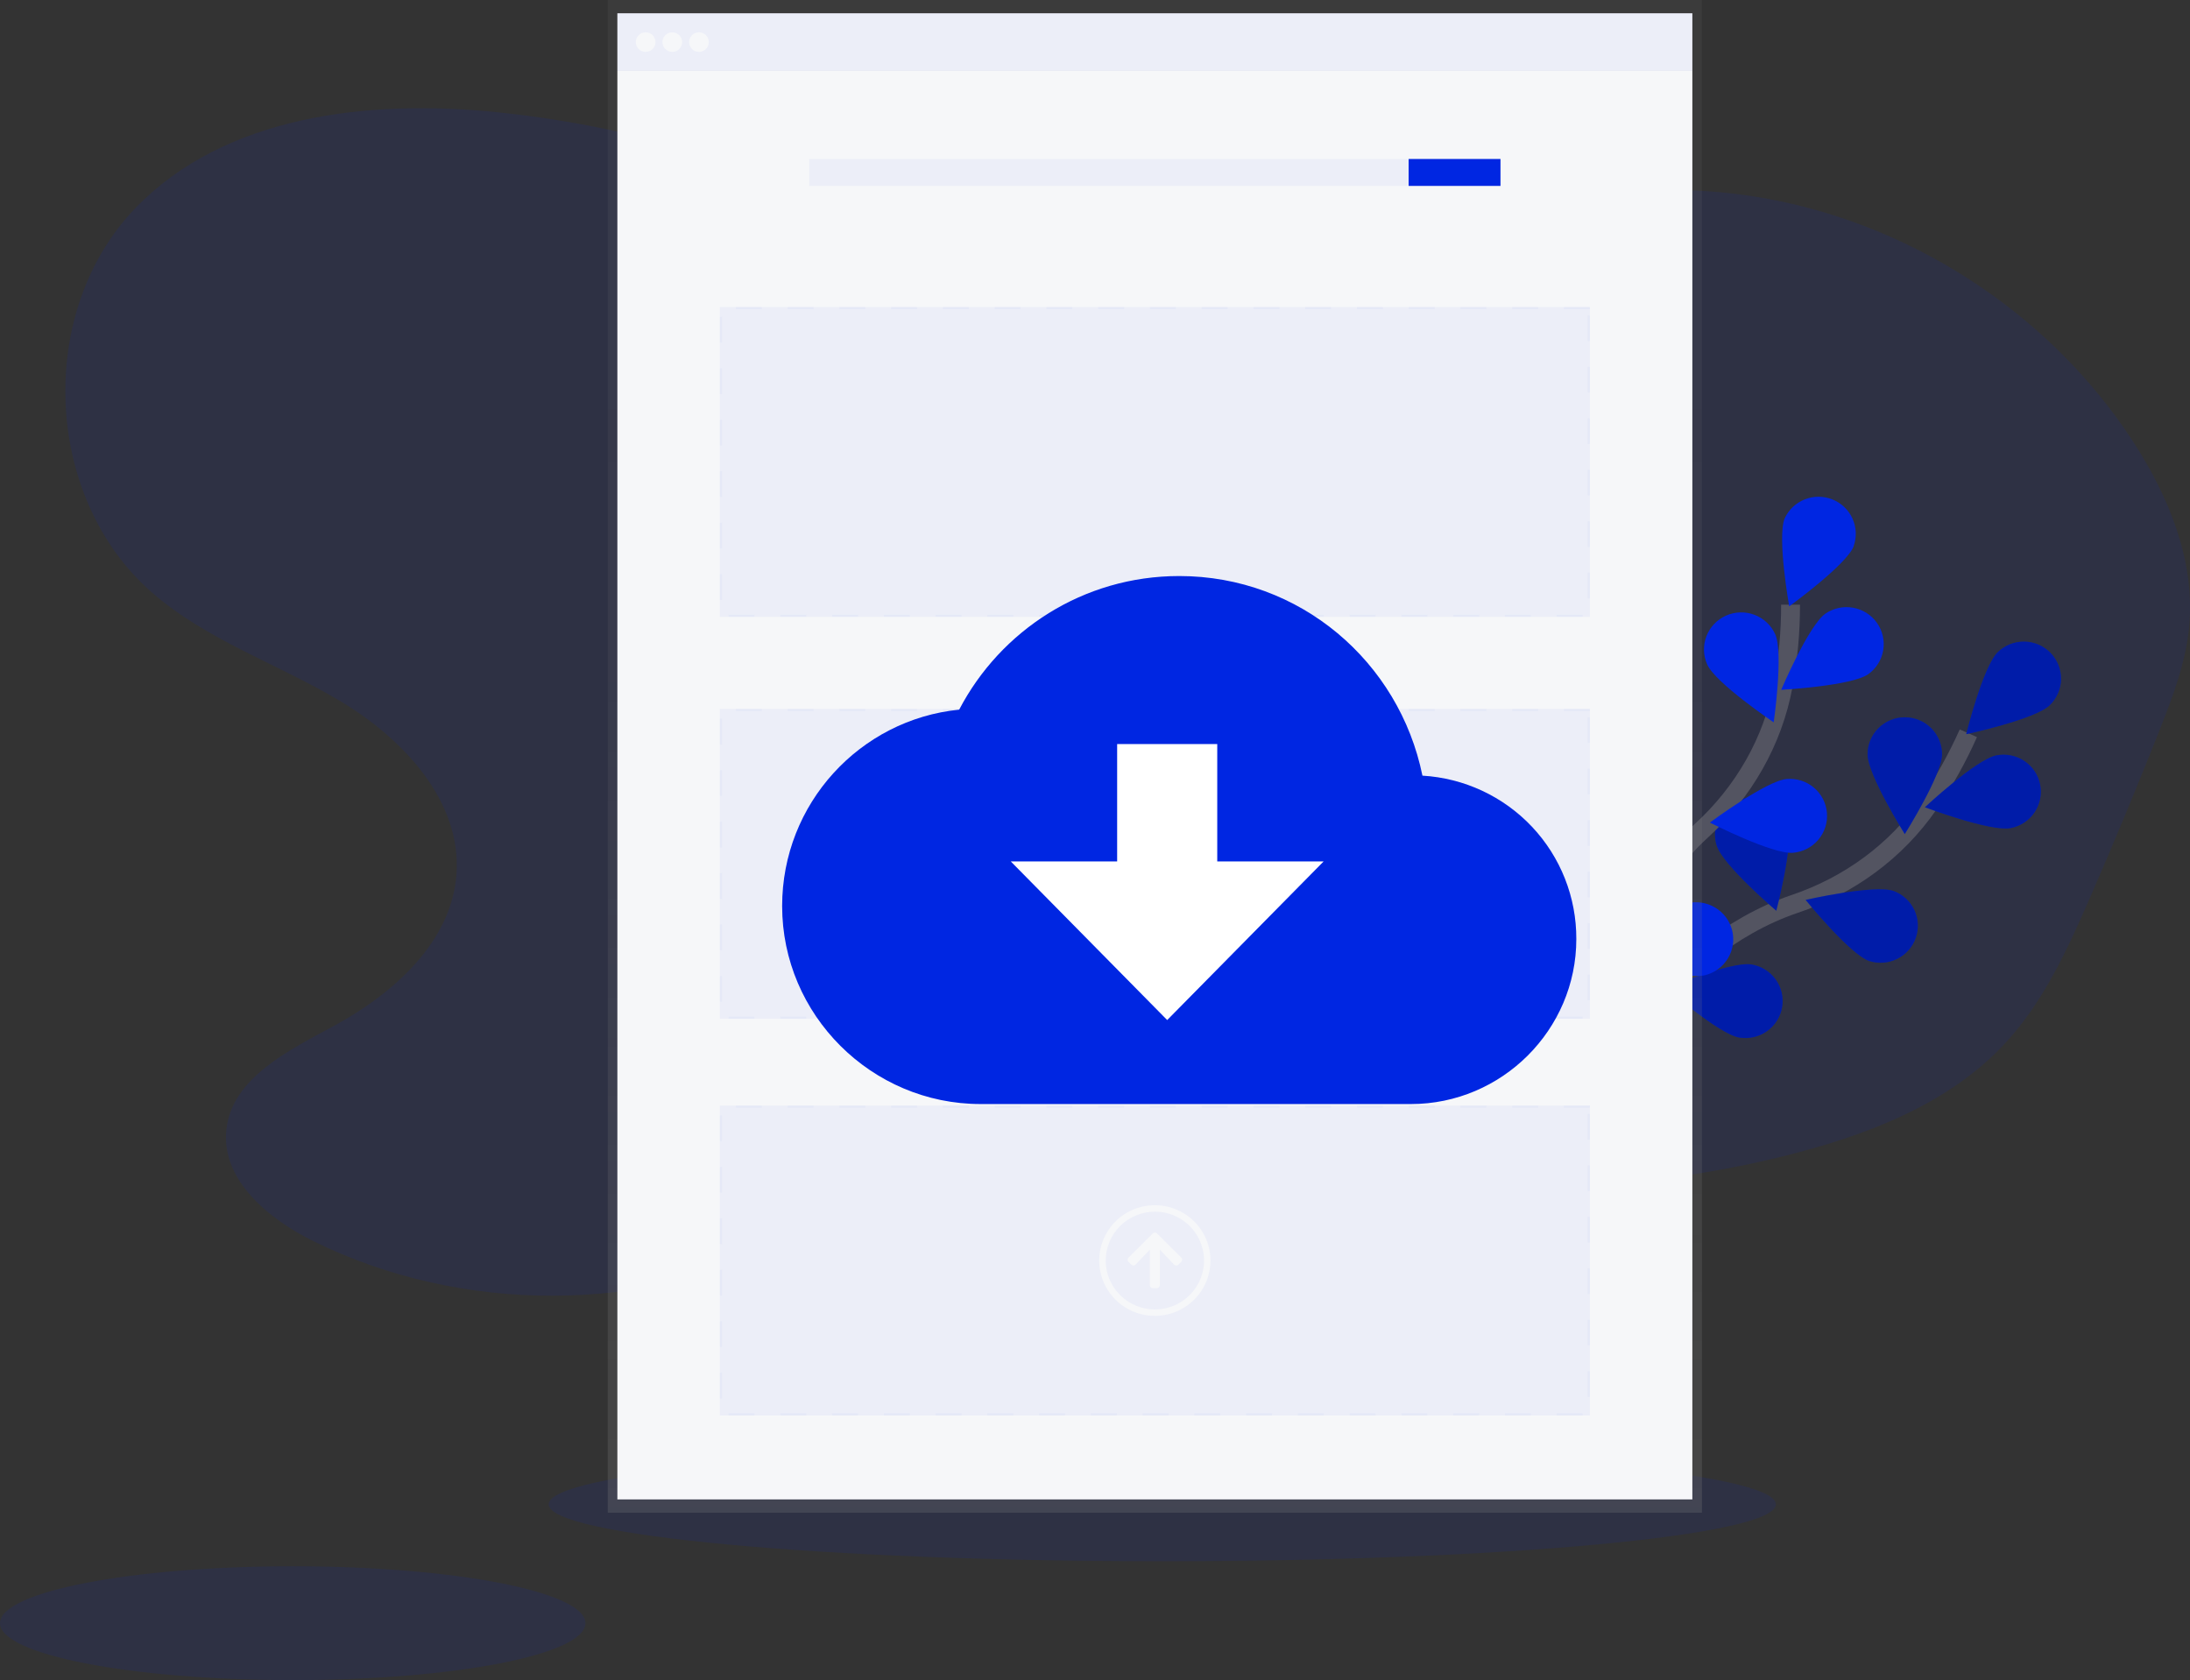 <?xml version="1.0" encoding="UTF-8"?>
<svg xmlns="http://www.w3.org/2000/svg" width="232" height="178" viewBox="0 0 232 178" fill="none">
  <rect x="0" y="0" width="232" height="178" fill="#333333" stroke="none"/>
  <g clip-path="url(#clip0)">
    <path opacity="0.1" d="M145.538 28.697C135.879 34.772 123.351 34.376 112.375 31.219C101.398 28.061 91.312 22.429 80.621 18.429C71.64 15.072 62.264 12.877 52.721 11.895C39.089 10.493 23.866 12.199 14.369 22.02C3.792 32.959 4.603 52.689 16.044 62.726C21.862 67.833 29.483 70.339 36.126 74.326C42.77 78.312 48.919 84.935 48.357 92.631C47.834 99.756 41.744 105.224 35.439 108.654C30.568 111.305 24.567 114.2 23.98 119.69C23.411 125.004 28.457 129.168 33.275 131.535C48.99 139.259 68.355 139.185 84.011 131.34C89.596 128.541 94.732 124.82 100.589 122.639C115.968 116.912 132.916 122.678 149.202 124.786C163.031 126.567 177.076 125.648 190.551 122.08C198.617 119.94 206.713 116.669 212.379 110.574C216.463 106.178 219.004 100.617 221.398 95.126C223.947 89.268 226.397 83.369 228.747 77.429C230.159 73.862 231.545 70.227 231.911 66.411C232.571 59.498 229.789 52.664 226.001 46.828C217.007 32.97 201.859 23.233 185.463 20.759C169.068 18.285 151.685 23.12 138.961 33.69" fill="#0026E2"></path>
    <path opacity="0.1" d="M31.009 178C48.135 178 62.018 175.301 62.018 171.971C62.018 168.641 48.135 165.941 31.009 165.941C13.883 165.941 0 168.641 0 171.971C0 175.301 13.883 178 31.009 178Z" fill="#0026E2"></path>
    <path opacity="0.1" d="M123.13 165.408C159.029 165.408 188.132 162.708 188.132 159.378C188.132 156.048 159.029 153.349 123.13 153.349C87.23 153.349 58.128 156.048 58.128 159.378C58.128 162.708 87.23 165.408 123.13 165.408Z" fill="#0026E2"></path>
    <path d="M167.252 116.451C167.252 116.451 176.364 100.399 190.096 95.778C195.855 93.835 200.883 90.185 204.322 85.196C205.948 82.826 207.352 80.312 208.518 77.688" stroke="#535461" stroke-width="2" stroke-miterlimit="10"></path>
    <path d="M217.14 74.716C215.575 76.225 208.292 77.785 208.292 77.785C208.292 77.785 210.078 70.595 211.643 69.085C212.394 68.36 213.404 67.961 214.45 67.977C215.497 67.992 216.494 68.421 217.223 69.167C217.952 69.914 218.353 70.918 218.337 71.959C218.321 73 217.891 73.991 217.14 74.716Z" fill="#0026E2"></path>
    <path d="M213.018 87.731C210.882 88.151 203.915 85.525 203.915 85.525C203.915 85.525 209.345 80.455 211.483 80.032C212.51 79.83 213.575 80.041 214.445 80.62C215.315 81.199 215.918 82.097 216.122 83.118C216.325 84.139 216.113 85.199 215.531 86.064C214.949 86.929 214.045 87.529 213.018 87.731Z" fill="#0026E2"></path>
    <path d="M198.019 101.814C195.963 101.105 191.28 95.342 191.28 95.342C191.28 95.342 198.542 93.688 200.6 94.397C201.566 94.755 202.352 95.474 202.792 96.401C203.231 97.329 203.288 98.39 202.951 99.359C202.614 100.327 201.909 101.126 200.988 101.585C200.066 102.044 199 102.126 198.019 101.814Z" fill="#0026E2"></path>
    <path d="M184.257 109.926C182.108 109.574 176.513 104.681 176.513 104.681C176.513 104.681 183.391 101.832 185.541 102.182C186.052 102.266 186.542 102.449 186.982 102.721C187.422 102.993 187.804 103.348 188.106 103.767C188.408 104.186 188.624 104.66 188.741 105.161C188.859 105.663 188.876 106.183 188.792 106.691C188.708 107.2 188.523 107.687 188.25 108.124C187.976 108.562 187.619 108.942 187.198 109.242C186.777 109.542 186.3 109.757 185.796 109.874C185.291 109.991 184.768 110.008 184.257 109.924V109.926Z" fill="#0026E2"></path>
    <path d="M197.843 79.914C197.843 82.081 201.784 88.367 201.784 88.367C201.784 88.367 205.733 82.084 205.733 79.916C205.733 78.876 205.318 77.878 204.578 77.142C203.838 76.406 202.834 75.993 201.788 75.993C200.742 75.993 199.738 76.406 198.998 77.142C198.258 77.878 197.843 78.876 197.843 79.916V79.914Z" fill="#0026E2"></path>
    <path d="M181.868 89.599C182.519 91.666 188.173 96.491 188.173 96.491C188.173 96.491 190.051 89.322 189.4 87.254C189.087 86.26 188.39 85.43 187.462 84.947C186.534 84.464 185.451 84.367 184.451 84.678C183.452 84.989 182.617 85.682 182.131 86.605C181.645 87.528 181.548 88.605 181.861 89.599H181.868Z" fill="#0026E2"></path>
    <path d="M167.636 101.137C167.932 103.286 172.684 108.993 172.684 108.993C172.684 108.993 175.754 102.243 175.464 100.094C175.395 99.583 175.226 99.091 174.966 98.646C174.705 98.2 174.359 97.81 173.947 97.497C173.535 97.184 173.065 96.956 172.565 96.823C172.064 96.692 171.542 96.659 171.028 96.727C169.991 96.866 169.051 97.409 168.416 98.236C168.102 98.646 167.872 99.113 167.739 99.611C167.606 100.109 167.573 100.628 167.642 101.139L167.636 101.137Z" fill="#0026E2"></path>
    <path opacity="0.25" d="M217.14 74.716C215.575 76.225 208.292 77.785 208.292 77.785C208.292 77.785 210.078 70.595 211.643 69.085C212.394 68.36 213.404 67.961 214.45 67.977C215.497 67.992 216.494 68.421 217.223 69.167C217.952 69.914 218.353 70.918 218.337 71.959C218.321 73 217.891 73.991 217.14 74.716Z" fill="black"></path>
    <path opacity="0.25" d="M213.018 87.731C210.882 88.151 203.915 85.525 203.915 85.525C203.915 85.525 209.345 80.455 211.483 80.032C212.51 79.83 213.575 80.041 214.445 80.62C215.315 81.199 215.918 82.097 216.122 83.118C216.325 84.139 216.113 85.199 215.531 86.064C214.949 86.929 214.045 87.529 213.018 87.731Z" fill="black"></path>
    <path opacity="0.25" d="M198.019 101.814C195.963 101.105 191.28 95.342 191.28 95.342C191.28 95.342 198.542 93.688 200.6 94.397C201.566 94.755 202.352 95.474 202.792 96.401C203.231 97.329 203.288 98.39 202.951 99.359C202.614 100.327 201.909 101.126 200.988 101.585C200.066 102.044 199 102.126 198.019 101.814Z" fill="black"></path>
    <path opacity="0.25" d="M184.257 109.926C182.108 109.574 176.513 104.681 176.513 104.681C176.513 104.681 183.391 101.832 185.541 102.182C186.052 102.266 186.542 102.449 186.982 102.721C187.422 102.993 187.804 103.348 188.106 103.767C188.408 104.186 188.624 104.66 188.741 105.161C188.859 105.663 188.876 106.183 188.792 106.691C188.708 107.2 188.523 107.687 188.25 108.124C187.976 108.562 187.619 108.942 187.198 109.242C186.777 109.542 186.3 109.757 185.796 109.874C185.291 109.991 184.768 110.008 184.257 109.924V109.926Z" fill="black"></path>
    <path opacity="0.25" d="M197.843 79.914C197.843 82.081 201.784 88.367 201.784 88.367C201.784 88.367 205.733 82.084 205.733 79.916C205.733 78.876 205.318 77.878 204.578 77.142C203.838 76.406 202.834 75.993 201.788 75.993C200.742 75.993 199.738 76.406 198.998 77.142C198.258 77.878 197.843 78.876 197.843 79.916V79.914Z" fill="black"></path>
    <path opacity="0.25" d="M181.868 89.599C182.519 91.666 188.173 96.491 188.173 96.491C188.173 96.491 190.051 89.322 189.4 87.254C189.087 86.26 188.39 85.43 187.462 84.947C186.534 84.464 185.451 84.367 184.451 84.678C183.452 84.989 182.617 85.682 182.131 86.605C181.645 87.528 181.548 88.605 181.861 89.599H181.868Z" fill="black"></path>
    <path opacity="0.25" d="M167.636 101.137C167.932 103.286 172.684 108.993 172.684 108.993C172.684 108.993 175.754 102.243 175.464 100.094C175.395 99.583 175.226 99.091 174.966 98.646C174.705 98.2 174.359 97.81 173.947 97.497C173.535 97.184 173.065 96.956 172.565 96.823C172.064 96.692 171.542 96.659 171.028 96.727C169.991 96.866 169.051 97.409 168.416 98.236C168.102 98.646 167.872 99.113 167.739 99.611C167.606 100.109 167.573 100.628 167.642 101.139L167.636 101.137Z" fill="black"></path>
    <path d="M167.775 116.131C167.775 116.131 169.566 97.784 180.225 88.026C184.7 83.937 187.81 78.565 188.906 72.619C189.428 69.797 189.689 66.933 189.685 64.064" stroke="#535461" stroke-width="2" stroke-miterlimit="10"></path>
    <path d="M196.376 57.878C195.563 59.888 189.541 64.239 189.541 64.239C189.541 64.239 188.244 56.944 189.059 54.925C189.481 54.005 190.243 53.283 191.186 52.908C192.13 52.534 193.183 52.536 194.125 52.914C195.067 53.292 195.826 54.017 196.245 54.938C196.663 55.859 196.707 56.904 196.369 57.857L196.376 57.878Z" fill="#0026E2"></path>
    <path d="M197.914 71.431C196.132 72.678 188.694 73.085 188.694 73.085C188.694 73.085 191.59 66.27 193.374 65.013C194.231 64.428 195.285 64.202 196.307 64.385C197.33 64.567 198.239 65.144 198.837 65.989C199.435 66.834 199.673 67.88 199.5 68.899C199.327 69.918 198.757 70.828 197.914 71.431Z" fill="#0026E2"></path>
    <path d="M189.939 90.351C187.768 90.532 181.139 87.15 181.139 87.15C181.139 87.15 187.106 82.713 189.278 82.531C190.321 82.444 191.356 82.772 192.155 83.444C192.954 84.116 193.453 85.076 193.54 86.113C193.628 87.15 193.297 88.178 192.622 88.973C191.947 89.768 190.981 90.263 189.939 90.351Z" fill="#0026E2"></path>
    <path d="M180.657 103.313C178.548 103.856 171.439 101.637 171.439 101.637C171.439 101.637 176.565 96.259 178.676 95.716C179.689 95.455 180.765 95.605 181.667 96.133C182.569 96.66 183.224 97.523 183.486 98.53C183.749 99.537 183.598 100.607 183.068 101.504C182.537 102.401 181.67 103.052 180.657 103.313Z" fill="#0026E2"></path>
    <path d="M180.851 70.395C181.733 72.376 187.899 76.529 187.899 76.529C187.899 76.529 188.95 69.196 188.068 67.215C187.644 66.263 186.857 65.518 185.88 65.143C184.904 64.769 183.817 64.795 182.86 65.217C181.903 65.639 181.154 66.421 180.777 67.392C180.4 68.363 180.427 69.444 180.851 70.395Z" fill="#0026E2"></path>
    <path d="M170.196 85.694C171.636 87.32 178.77 89.453 178.77 89.453C178.77 89.453 177.564 82.143 176.127 80.514C175.785 80.126 175.369 79.809 174.904 79.581C174.439 79.353 173.933 79.218 173.415 79.184C172.898 79.15 172.379 79.218 171.887 79.384C171.396 79.55 170.943 79.81 170.553 80.15C170.163 80.49 169.844 80.904 169.615 81.366C169.385 81.829 169.25 82.332 169.216 82.847C169.182 83.361 169.25 83.878 169.417 84.366C169.583 84.855 169.845 85.306 170.187 85.694H170.196Z" fill="#0026E2"></path>
    <path d="M161.892 101.975C163.035 103.822 169.703 107.123 169.703 107.123C169.703 107.123 169.758 99.715 168.618 97.868C168.07 96.981 167.191 96.347 166.173 96.105C165.155 95.863 164.082 96.033 163.19 96.578C162.298 97.122 161.66 97.997 161.417 99.009C161.174 100.021 161.345 101.088 161.892 101.975Z" fill="#0026E2"></path>
    <path d="M64.385 0V6.22V160.264H180.298V6.22V0H64.385Z" fill="url(#paint0_linear)"></path>
    <path d="M179.282 1.406H65.402V7.515H179.282V1.406Z" fill="#F6F7F9"></path>
    <g opacity="0.2">
      <path opacity="0.2" d="M179.282 1.406H65.402V7.515H179.282V1.406Z" fill="#0026E2"></path>
    </g>
    <path d="M179.282 7.515H65.402V158.858H179.282V7.515Z" fill="#F6F7F9"></path>
    <path d="M68.397 5.495C68.972 5.495 69.438 5.032 69.438 4.459C69.438 3.887 68.972 3.424 68.397 3.424C67.821 3.424 67.355 3.887 67.355 4.459C67.355 5.032 67.821 5.495 68.397 5.495Z" fill="#F6F7F9"></path>
    <path d="M71.22 5.495C71.795 5.495 72.262 5.032 72.262 4.459C72.262 3.887 71.795 3.424 71.22 3.424C70.645 3.424 70.178 3.887 70.178 4.459C70.178 5.032 70.645 5.495 71.22 5.495Z" fill="#F6F7F9"></path>
    <path d="M74.044 5.495C74.619 5.495 75.085 5.032 75.085 4.459C75.085 3.887 74.619 3.424 74.044 3.424C73.468 3.424 73.002 3.887 73.002 4.459C73.002 5.032 73.468 5.495 74.044 5.495Z" fill="#F6F7F9"></path>
    <g opacity="0.2">
      <path opacity="0.2" d="M158.955 16.845H85.726V19.696H158.955V16.845Z" fill="#0026E2"></path>
    </g>
    <path d="M158.955 16.845H149.225V19.696H158.955V16.845Z" fill="#0026E2"></path>
    <g opacity="0.2">
      <path opacity="0.2" d="M168.423 75.109H76.259V107.934H168.423V75.109Z" fill="#0026E2"></path>
      <path opacity="0.2" d="M168.424 75.111H165.682V75.338H168.424V75.111ZM162.941 75.111H160.2V75.338H162.941V75.111ZM157.458 75.111H154.717V75.338H157.458V75.111ZM151.976 75.111H149.234V75.338H151.976V75.111ZM146.493 75.111H143.752V75.338H146.493V75.111ZM141.01 75.111H138.269V75.338H141.01V75.111ZM135.528 75.111H132.786V75.338H135.528V75.111ZM130.045 75.111H127.303V75.338H130.045V75.111ZM124.562 75.111H121.821V75.338H124.562V75.111ZM119.079 75.111H116.338V75.338H119.079V75.111ZM113.597 75.111H110.855V75.338H113.597V75.111ZM108.114 75.111H105.373V75.338H108.114V75.111ZM102.631 75.111H99.89V75.338H102.631V75.111ZM97.149 75.111H94.407V75.338H97.149V75.111ZM91.666 75.111H88.925V75.338H91.666V75.111ZM86.183 75.111H83.442V75.338H86.183V75.111ZM80.701 75.111H77.959V75.338H80.701V75.111ZM76.486 76.147H76.257V78.873H76.486V76.147ZM76.486 81.599H76.257V84.325H76.486V81.599ZM76.486 87.051H76.257V89.777H76.486V87.051ZM76.486 92.504H76.257V95.23H76.486V92.504ZM76.486 97.956H76.257V100.682H76.486V97.956ZM76.486 103.408H76.257V106.134H76.486V103.408ZM79.926 107.708H77.185V107.936H79.926V107.708ZM85.409 107.708H82.668V107.936H85.409V107.708ZM90.892 107.708H88.15V107.936H90.892V107.708ZM96.374 107.708H93.633V107.936H96.374V107.708ZM101.857 107.708H99.116V107.936H101.857V107.708ZM107.34 107.708H104.598V107.936H107.34V107.708ZM112.822 107.708H110.081V107.936H112.822V107.708ZM118.305 107.708H115.564V107.936H118.305V107.708ZM123.788 107.708H121.046V107.936H123.788V107.708ZM129.27 107.708H126.529V107.936H129.27V107.708ZM134.753 107.708H132.012V107.936H134.753V107.708ZM140.236 107.708H137.494V107.936H140.236V107.708ZM145.718 107.708H142.977V107.936H145.718V107.708ZM151.201 107.708H148.46V107.936H151.201V107.708ZM156.684 107.708H153.942V107.936H156.684V107.708ZM162.167 107.708H159.425V107.936H162.167V107.708ZM167.649 107.708H164.908V107.936H167.649V107.708ZM168.421 103.251H168.193V105.977H168.421V103.251ZM168.421 97.799H168.193V100.525H168.421V97.799ZM168.421 92.347H168.193V95.073H168.421V92.347ZM168.421 86.894H168.193V89.621H168.421V86.894ZM168.421 81.442H168.193V84.168H168.421V81.442ZM168.421 75.99H168.193V78.716H168.421V75.99Z" fill="#0026E2"></path>
    </g>
    <g opacity="0.2">
      <path opacity="0.2" d="M168.423 32.529H76.259V65.354H168.423V32.529Z" fill="#0026E2"></path>
      <path opacity="0.2" d="M168.424 32.531H165.682V32.758H168.424V32.531ZM162.941 32.531H160.2V32.758H162.941V32.531ZM157.458 32.531H154.717V32.758H157.458V32.531ZM151.976 32.531H149.234V32.758H151.976V32.531ZM146.493 32.531H143.752V32.758H146.493V32.531ZM141.01 32.531H138.269V32.758H141.01V32.531ZM135.528 32.531H132.786V32.758H135.528V32.531ZM130.045 32.531H127.303V32.758H130.045V32.531ZM124.562 32.531H121.821V32.758H124.562V32.531ZM119.079 32.531H116.338V32.758H119.079V32.531ZM113.597 32.531H110.855V32.758H113.597V32.531ZM108.114 32.531H105.373V32.758H108.114V32.531ZM102.631 32.531H99.89V32.758H102.631V32.531ZM97.149 32.531H94.407V32.758H97.149V32.531ZM91.666 32.531H88.925V32.758H91.666V32.531ZM86.183 32.531H83.442V32.758H86.183V32.531ZM80.701 32.531H77.959V32.758H80.701V32.531ZM76.486 33.569H76.257V36.295H76.486V33.569ZM76.486 39.022H76.257V41.748H76.486V39.022ZM76.486 44.474H76.257V47.2H76.486V44.474ZM76.486 49.926H76.257V52.652H76.486V49.926ZM76.486 55.378H76.257V58.104H76.486V55.378ZM76.486 60.831H76.257V63.557H76.486V60.831ZM79.926 65.131H77.185V65.358H79.926V65.131ZM85.409 65.131H82.668V65.358H85.409V65.131ZM90.892 65.131H88.15V65.358H90.892V65.131ZM96.374 65.131H93.633V65.358H96.374V65.131ZM101.857 65.131H99.116V65.358H101.857V65.131ZM107.34 65.131H104.598V65.358H107.34V65.131ZM112.822 65.131H110.081V65.358H112.822V65.131ZM118.305 65.131H115.564V65.358H118.305V65.131ZM123.788 65.131H121.046V65.358H123.788V65.131ZM129.27 65.131H126.529V65.358H129.27V65.131ZM134.753 65.131H132.012V65.358H134.753V65.131ZM140.236 65.131H137.494V65.358H140.236V65.131ZM145.718 65.131H142.977V65.358H145.718V65.131ZM151.201 65.131H148.46V65.358H151.201V65.131ZM156.684 65.131H153.942V65.358H156.684V65.131ZM162.167 65.131H159.425V65.358H162.167V65.131ZM167.649 65.131H164.908V65.358H167.649V65.131ZM168.421 60.674H168.193V63.4H168.421V60.674ZM168.421 55.221H168.193V57.948H168.421V55.221ZM168.421 49.769H168.193V52.495H168.421V49.769ZM168.421 44.317H168.193V47.043H168.421V44.317ZM168.421 38.865H168.193V41.591H168.421V38.865ZM168.421 33.413H168.193V36.139H168.421V33.413Z" fill="#0026E2"></path>
    </g>
    <g opacity="0.2">
      <path opacity="0.2" d="M168.423 117.135H76.259V149.96H168.423V117.135Z" fill="#0026E2"></path>
      <path opacity="0.2" d="M168.424 117.136H165.682V117.363H168.424V117.136ZM162.941 117.136H160.2V117.363H162.941V117.136ZM157.458 117.136H154.717V117.363H157.458V117.136ZM151.976 117.136H149.234V117.363H151.976V117.136ZM146.493 117.136H143.752V117.363H146.493V117.136ZM141.01 117.136H138.269V117.363H141.01V117.136ZM135.528 117.136H132.786V117.363H135.528V117.136ZM130.045 117.136H127.303V117.363H130.045V117.136ZM124.562 117.136H121.821V117.363H124.562V117.136ZM119.079 117.136H116.338V117.363H119.079V117.136ZM113.597 117.136H110.855V117.363H113.597V117.136ZM108.114 117.136H105.373V117.363H108.114V117.136ZM102.631 117.136H99.89V117.363H102.631V117.136ZM97.149 117.136H94.407V117.363H97.149V117.136ZM91.666 117.136H88.925V117.363H91.666V117.136ZM86.183 117.136H83.442V117.363H86.183V117.136ZM80.701 117.136H77.959V117.363H80.701V117.136ZM76.486 118.172H76.257V120.898H76.486V118.172ZM76.486 123.624H76.257V126.351H76.486V123.624ZM76.486 129.077H76.257V131.803H76.486V129.077ZM76.486 134.529H76.257V137.255H76.486V134.529ZM76.486 139.981H76.257V142.707H76.486V139.981ZM76.486 145.433H76.257V148.16H76.486V145.433ZM79.926 149.734H77.185V149.961H79.926V149.734ZM85.409 149.734H82.668V149.961H85.409V149.734ZM90.892 149.734H88.15V149.961H90.892V149.734ZM96.374 149.734H93.633V149.961H96.374V149.734ZM101.857 149.734H99.116V149.961H101.857V149.734ZM107.34 149.734H104.598V149.961H107.34V149.734ZM112.822 149.734H110.081V149.961H112.822V149.734ZM118.305 149.734H115.564V149.961H118.305V149.734ZM123.788 149.734H121.046V149.961H123.788V149.734ZM129.27 149.734H126.529V149.961H129.27V149.734ZM134.753 149.734H132.012V149.961H134.753V149.734ZM140.236 149.734H137.494V149.961H140.236V149.734ZM145.718 149.734H142.977V149.961H145.718V149.734ZM151.201 149.734H148.46V149.961H151.201V149.734ZM156.684 149.734H153.942V149.961H156.684V149.734ZM162.167 149.734H159.425V149.961H162.167V149.734ZM167.649 149.734H164.908V149.961H167.649V149.734ZM168.421 145.277H168.193V148.003H168.421V145.277ZM168.421 139.824H168.193V142.551H168.421V139.824ZM168.421 134.372H168.193V137.098H168.421V134.372ZM168.421 128.92H168.193V131.646H168.421V128.92ZM168.421 123.468H168.193V126.194H168.421V123.468ZM168.421 118.015H168.193V120.742H168.421V118.015Z" fill="#0026E2"></path>
    </g>
    <path d="M119.845 91.954L119.55 91.664C119.519 91.634 119.495 91.599 119.478 91.56C119.462 91.521 119.453 91.479 119.453 91.436C119.453 91.394 119.462 91.352 119.478 91.313C119.495 91.274 119.519 91.239 119.55 91.209L122.118 88.656C122.147 88.625 122.183 88.601 122.222 88.585C122.261 88.568 122.304 88.559 122.346 88.559C122.389 88.559 122.431 88.568 122.47 88.585C122.51 88.601 122.545 88.625 122.575 88.656L125.14 91.207C125.171 91.237 125.195 91.272 125.212 91.311C125.229 91.35 125.237 91.392 125.237 91.434C125.237 91.477 125.229 91.519 125.212 91.558C125.195 91.597 125.171 91.632 125.14 91.661L124.839 91.954C124.809 91.985 124.773 92.009 124.734 92.026C124.695 92.042 124.653 92.051 124.61 92.051C124.567 92.051 124.525 92.042 124.486 92.026C124.447 92.009 124.411 91.985 124.382 91.954L122.867 90.364V94.14C122.867 94.181 122.859 94.222 122.844 94.26C122.828 94.299 122.805 94.334 122.776 94.363C122.746 94.392 122.711 94.416 122.673 94.432C122.635 94.448 122.593 94.456 122.552 94.456H122.129C122.045 94.456 121.964 94.422 121.905 94.363C121.845 94.304 121.812 94.224 121.812 94.14V90.376L120.295 91.966C120.265 91.995 120.229 92.018 120.19 92.033C120.151 92.049 120.109 92.056 120.067 92.055C120.025 92.054 119.984 92.044 119.946 92.027C119.908 92.01 119.873 91.985 119.845 91.954Z" fill="#F6F7F9"></path>
    <path d="M122.342 86.345C123.372 86.345 124.379 86.648 125.236 87.217C126.093 87.786 126.761 88.595 127.155 89.541C127.55 90.488 127.653 91.529 127.453 92.534C127.252 93.539 126.756 94.462 126.028 95.187C125.299 95.911 124.371 96.405 123.361 96.605C122.35 96.805 121.303 96.703 120.351 96.311C119.399 95.919 118.586 95.255 118.013 94.403C117.441 93.551 117.135 92.55 117.135 91.525C117.137 90.152 117.685 88.836 118.661 87.865C119.637 86.894 120.961 86.347 122.342 86.345ZM122.342 85.664C121.176 85.663 120.036 86.007 119.067 86.651C118.097 87.294 117.341 88.21 116.895 89.281C116.448 90.352 116.331 91.53 116.558 92.667C116.786 93.804 117.347 94.849 118.171 95.669C118.995 96.489 120.045 97.047 121.189 97.273C122.332 97.5 123.517 97.384 124.594 96.94C125.671 96.497 126.592 95.746 127.24 94.782C127.887 93.818 128.233 92.684 128.233 91.525C128.234 90.755 128.081 89.993 127.785 89.282C127.489 88.571 127.056 87.925 126.508 87.381C125.961 86.836 125.312 86.405 124.597 86.11C123.882 85.816 123.116 85.664 122.342 85.664Z" fill="#F6F7F9"></path>
    <path d="M119.845 133.982L119.55 133.691C119.519 133.662 119.495 133.627 119.478 133.588C119.462 133.549 119.453 133.507 119.453 133.464C119.453 133.422 119.462 133.38 119.478 133.341C119.495 133.302 119.519 133.266 119.55 133.237L122.118 130.684C122.147 130.653 122.183 130.629 122.222 130.612C122.261 130.596 122.304 130.587 122.346 130.587C122.389 130.587 122.431 130.596 122.47 130.612C122.51 130.629 122.545 130.653 122.575 130.684L125.14 133.235C125.171 133.264 125.195 133.3 125.212 133.339C125.229 133.378 125.237 133.42 125.237 133.462C125.237 133.504 125.229 133.546 125.212 133.585C125.195 133.624 125.171 133.66 125.14 133.689L124.839 133.982C124.809 134.012 124.773 134.036 124.734 134.053C124.695 134.069 124.653 134.078 124.61 134.078C124.568 134.078 124.525 134.069 124.486 134.053C124.447 134.036 124.411 134.012 124.382 133.982L122.86 132.392V136.168C122.86 136.251 122.827 136.332 122.767 136.391C122.708 136.45 122.627 136.483 122.543 136.483H122.129C122.088 136.483 122.046 136.475 122.008 136.459C121.97 136.443 121.935 136.42 121.905 136.391C121.876 136.361 121.853 136.327 121.837 136.288C121.822 136.25 121.814 136.209 121.814 136.168V132.392L120.297 133.982C120.268 134.013 120.233 134.037 120.194 134.053C120.155 134.07 120.113 134.078 120.071 134.078C120.029 134.078 119.987 134.07 119.948 134.053C119.909 134.037 119.874 134.013 119.845 133.982Z" fill="#F6F7F9"></path>
    <path d="M122.342 128.371C123.372 128.37 124.379 128.674 125.236 129.243C126.093 129.812 126.761 130.621 127.156 131.567C127.55 132.514 127.653 133.555 127.452 134.56C127.252 135.565 126.755 136.489 126.027 137.213C125.298 137.938 124.37 138.431 123.359 138.631C122.349 138.831 121.301 138.728 120.35 138.335C119.398 137.943 118.584 137.279 118.012 136.427C117.44 135.575 117.135 134.573 117.135 133.548C117.137 132.176 117.686 130.86 118.662 129.889C119.638 128.919 120.961 128.373 122.342 128.371ZM122.342 127.689C121.176 127.689 120.036 128.032 119.066 128.676C118.097 129.32 117.341 130.235 116.895 131.307C116.448 132.378 116.331 133.556 116.559 134.693C116.786 135.831 117.347 136.875 118.172 137.695C118.996 138.515 120.047 139.073 121.19 139.299C122.334 139.525 123.519 139.409 124.596 138.965C125.673 138.521 126.593 137.77 127.241 136.805C127.888 135.841 128.234 134.708 128.233 133.548C128.233 131.994 127.613 130.504 126.508 129.405C125.403 128.307 123.904 127.689 122.342 127.689Z" fill="#F6F7F9"></path>
    <path d="M150.687 82.178C148.234 70.116 137.717 61.029 124.923 61.029C114.757 61.029 105.993 66.797 101.611 75.185C91.094 76.234 82.857 85.149 82.857 95.993C82.857 107.529 92.32 116.971 103.89 116.971H149.461C159.101 116.971 166.989 109.104 166.989 99.489C167.007 95.072 165.328 90.815 162.296 87.595C159.263 84.375 155.109 82.436 150.687 82.178Z" fill="#0026E2"></path>
    <path d="M107.077 91.265L123.648 108.071L140.22 91.265H128.951V78.829H118.346V91.265H107.077Z" fill="white"></path>
  </g>
  <defs>
    <linearGradient id="paint0_linear" x1="122.342" y1="160.264" x2="122.342" y2="0" gradientUnits="userSpaceOnUse">
      <stop stop-color="#808080" stop-opacity="0.25"></stop>
      <stop offset="0.54" stop-color="#808080" stop-opacity="0.12"></stop>
      <stop offset="1" stop-color="#808080" stop-opacity="0.1"></stop>
    </linearGradient>
    <clipPath id="clip0">
      <rect width="232" height="178" fill="white"></rect>
    </clipPath>
  </defs>
</svg>
